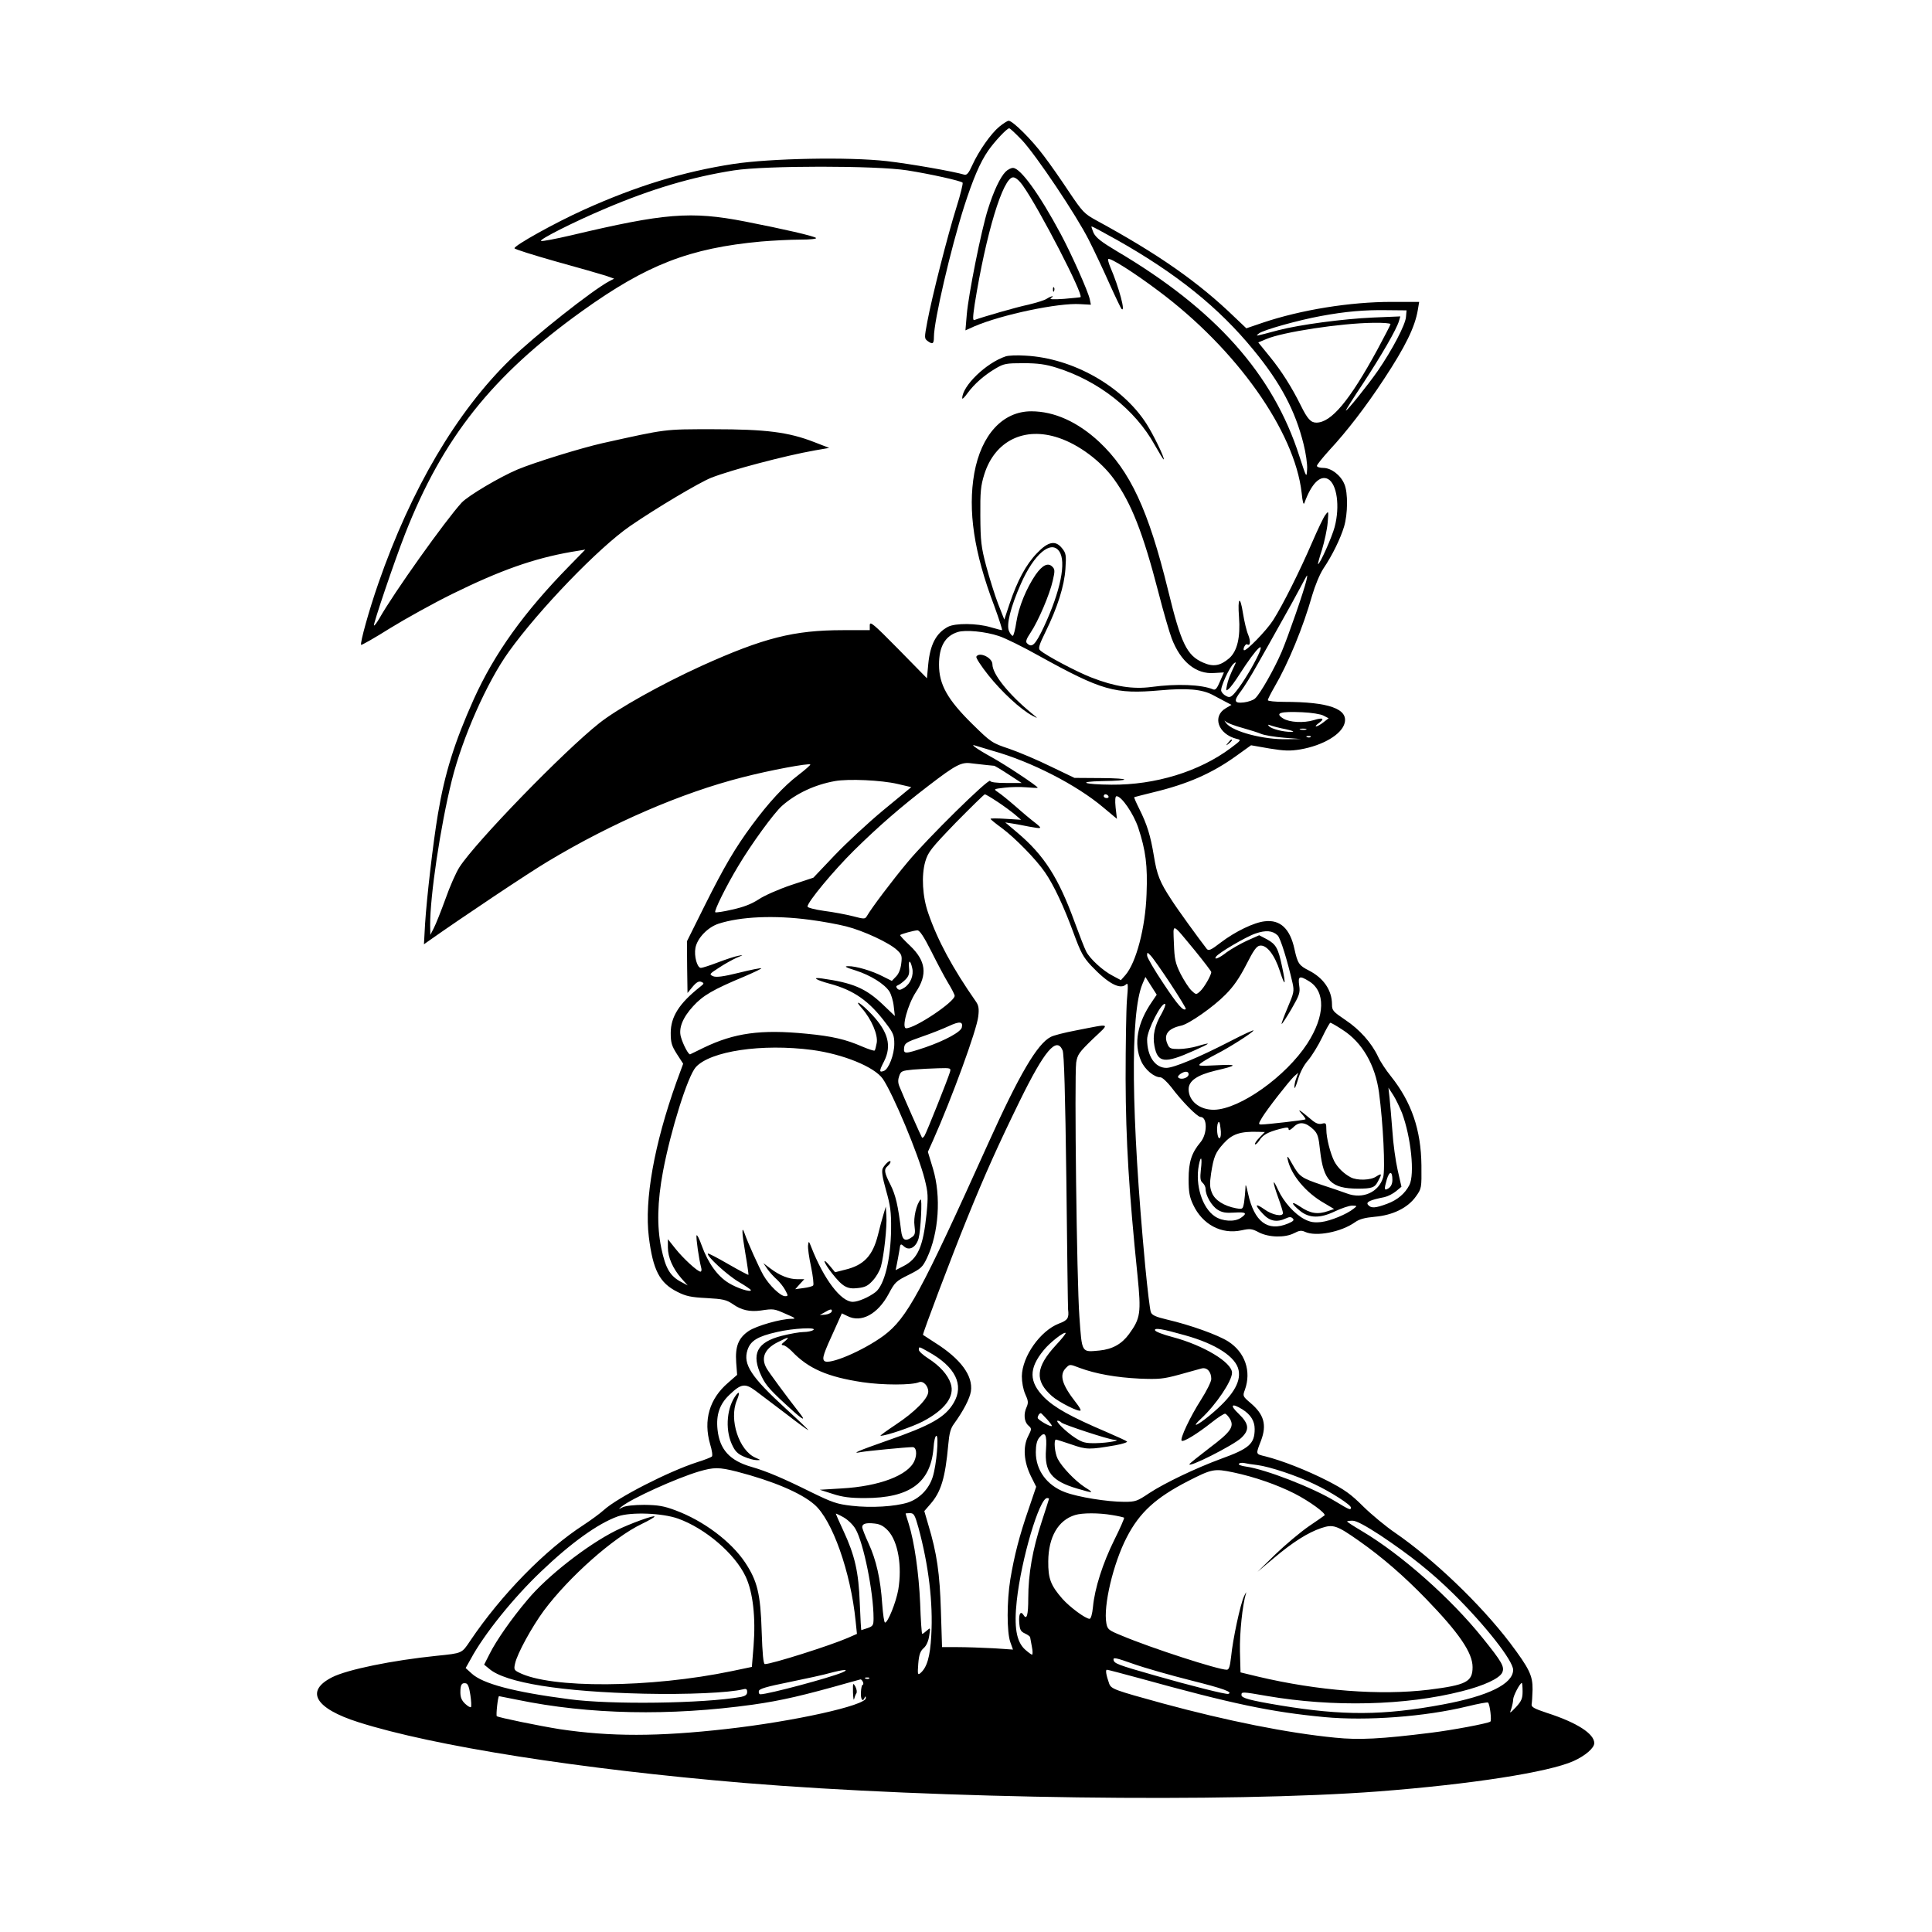 <?xml version="1.0" standalone="no"?>
<!DOCTYPE svg PUBLIC "-//W3C//DTD SVG 20010904//EN"
 "http://www.w3.org/TR/2001/REC-SVG-20010904/DTD/svg10.dtd">
<svg version="1.0" xmlns="http://www.w3.org/2000/svg"
 width="1024pt" height="1024pt" viewBox="0 0 1024 1024"
 preserveAspectRatio="xMidYMid meet">
<g transform="translate(0,1024) scale(0.1,-0.1)"
fill="#000000" stroke="none">
<path d="M5297 9569 c-44 -36 -109 -128 -144 -205 -18 -41 -29 -53 -41 -50
-56 17 -289 58 -412 72 -201 23 -615 15 -813 -15 -266 -41 -514 -117 -793
-243 -151 -68 -370 -190 -367 -204 1 -5 100 -36 220 -70 120 -33 238 -67 263
-75 l45 -16 -25 -13 c-92 -49 -396 -290 -526 -416 -284 -277 -525 -686 -698
-1184 -50 -143 -99 -320 -92 -328 3 -2 72 37 153 88 81 50 229 132 328 181
256 126 433 189 634 224 l73 12 -84 -86 c-242 -247 -397 -464 -507 -707 -103
-230 -154 -394 -190 -609 -26 -154 -59 -442 -68 -581 l-6 -109 21 15 c184 130
536 365 637 425 338 203 708 363 1030 445 147 38 352 76 360 68 2 -2 -27 -28
-65 -57 -76 -58 -156 -145 -244 -264 -90 -122 -147 -219 -250 -425 l-95 -191
1 -137 2 -137 27 33 c20 24 33 31 46 26 16 -7 16 -9 -7 -27 -110 -87 -155
-158 -155 -244 0 -51 5 -68 33 -112 l33 -51 -36 -98 c-118 -331 -170 -623
-146 -820 22 -176 57 -244 151 -291 45 -23 73 -29 155 -33 88 -5 105 -9 139
-32 45 -32 90 -42 148 -34 68 10 70 10 133 -18 52 -22 56 -26 30 -26 -56 0
-185 -37 -226 -64 -55 -37 -73 -82 -67 -167 l5 -66 -48 -42 c-99 -85 -132
-198 -95 -326 10 -32 14 -61 9 -65 -4 -4 -39 -18 -78 -30 -154 -50 -421 -187
-494 -253 -21 -19 -69 -54 -107 -79 -203 -131 -437 -370 -602 -615 -45 -67
-41 -65 -177 -79 -235 -24 -475 -73 -555 -114 -144 -73 -90 -165 140 -238 399
-127 1176 -249 2045 -322 1020 -84 2569 -105 3359 -45 495 38 904 102 1036
161 62 28 110 69 110 95 0 50 -92 109 -250 160 -69 23 -84 31 -82 46 2 10 4
45 5 78 1 74 -17 111 -120 248 -156 205 -406 444 -610 584 -47 32 -122 94
-167 138 -67 67 -100 90 -191 137 -112 57 -241 107 -328 129 -53 13 -52 9 -23
84 31 83 16 138 -56 199 -41 35 -42 37 -30 69 36 99 1 200 -88 257 -55 35
-200 87 -324 116 -59 14 -80 23 -86 39 -5 11 -18 121 -30 245 -75 801 -80
1338 -15 1494 l16 38 30 -47 30 -47 -25 -37 c-78 -113 -98 -223 -58 -314 20
-46 69 -87 103 -87 9 0 35 -24 57 -52 56 -75 138 -158 155 -158 37 0 37 -90 0
-134 -47 -56 -63 -104 -63 -196 0 -68 5 -95 24 -135 49 -105 150 -159 256
-136 45 10 56 9 93 -11 53 -27 138 -29 186 -4 27 14 39 16 58 7 59 -27 192 -1
265 51 24 17 52 24 105 29 95 8 175 47 218 108 30 42 30 44 29 164 -2 188 -52
335 -162 473 -26 32 -57 79 -68 104 -35 74 -98 144 -173 194 -65 44 -71 50
-71 82 0 75 -44 140 -122 180 -53 27 -60 37 -77 114 -23 107 -75 157 -157 147
-57 -6 -155 -53 -233 -112 -53 -41 -65 -46 -75 -34 -45 58 -158 214 -187 260
-62 94 -77 133 -93 232 -18 109 -36 167 -78 251 -16 32 -28 59 -26 61 2 1 46
12 98 25 184 44 314 101 443 194 l78 56 97 -17 c80 -13 109 -14 164 -5 121 21
220 80 235 140 19 75 -85 112 -319 112 -49 0 -88 4 -88 9 0 6 16 37 35 70 73
125 152 316 200 486 15 51 40 112 59 141 48 71 91 160 110 223 20 67 21 180 2
224 -19 48 -70 87 -112 87 -19 0 -34 5 -34 11 0 6 30 43 66 83 93 100 193 230
289 376 114 173 165 277 180 368 l7 42 -146 0 c-220 0 -480 -42 -682 -110
l-88 -30 -60 57 c-193 187 -406 336 -737 516 -62 34 -72 45 -142 149 -41 62
-102 150 -136 194 -62 83 -163 184 -185 184 -6 0 -28 -14 -49 -31z m120 -72
c77 -83 288 -398 354 -529 29 -57 78 -161 109 -231 32 -71 61 -131 64 -134 24
-24 -13 114 -59 221 -9 21 -14 41 -11 43 9 9 136 -71 265 -168 415 -309 723
-745 760 -1071 5 -50 10 -67 15 -53 37 102 83 148 125 126 47 -26 64 -144 35
-254 -14 -53 -78 -197 -88 -197 -2 0 7 35 21 77 13 43 27 107 30 143 5 63 5
64 -12 41 -10 -12 -41 -78 -70 -145 -66 -153 -155 -331 -207 -413 -35 -55
-146 -169 -155 -159 -7 7 9 36 17 31 17 -11 20 15 6 50 -9 20 -21 72 -28 115
-15 97 -29 84 -21 -20 8 -108 -9 -181 -52 -219 -47 -40 -84 -47 -138 -23 -87
38 -117 101 -186 384 -104 425 -201 632 -365 786 -114 106 -238 162 -360 162
-151 0 -265 -124 -302 -328 -35 -198 -2 -420 106 -704 26 -71 44 -128 41 -128
-4 0 -32 7 -62 16 -71 21 -185 22 -224 2 -63 -33 -95 -94 -105 -198 l-7 -75
-151 154 c-132 134 -152 151 -152 127 l0 -26 -142 0 c-261 0 -421 -41 -749
-189 -215 -98 -449 -229 -544 -305 -188 -149 -652 -627 -739 -761 -18 -27 -52
-104 -75 -170 -24 -66 -52 -136 -62 -155 l-18 -35 -1 51 c-1 154 54 523 115
769 56 225 186 520 302 681 160 223 476 551 643 666 135 93 365 230 430 256
108 42 391 117 550 145 l75 13 -80 31 c-136 53 -256 68 -535 68 -263 0 -244 2
-587 -74 -114 -26 -355 -100 -449 -139 -95 -40 -262 -139 -297 -176 -86 -94
-362 -481 -437 -615 -13 -22 -26 -39 -28 -36 -5 5 107 337 165 485 199 508
462 840 938 1181 343 246 569 334 950 369 61 5 153 10 205 10 57 0 90 4 85 9
-11 10 -171 47 -376 87 -288 56 -428 44 -921 -73 -82 -19 -154 -33 -160 -30
-16 5 171 100 339 171 247 105 460 168 683 203 168 26 754 26 919 0 126 -20
282 -55 293 -65 3 -4 -11 -63 -33 -132 -46 -146 -130 -476 -154 -605 -16 -85
-16 -89 1 -102 27 -20 34 -16 34 21 0 86 89 467 160 691 48 149 85 235 128
297 34 49 99 118 111 118 5 0 35 -29 68 -63z m502 -528 c317 -179 541 -359
725 -584 143 -174 221 -321 265 -498 12 -47 21 -108 19 -134 -3 -48 -3 -47
-41 69 -139 435 -445 778 -968 1087 -82 49 -110 71 -123 97 -8 19 -13 34 -10
34 4 0 63 -32 133 -71z m1533 -409 c-3 -41 -72 -173 -149 -285 -53 -76 -165
-216 -170 -211 -1 1 40 67 93 146 95 145 176 284 189 329 l7 24 -145 -6 c-159
-7 -389 -38 -501 -67 -128 -34 -124 -34 -103 -17 22 18 208 70 328 92 129 24
232 33 349 31 l105 -1 -3 -35z m-82 -38 c0 -4 -32 -65 -70 -136 -147 -270
-244 -386 -323 -386 -29 0 -47 19 -82 90 -49 99 -103 184 -165 260 l-61 75 43
18 c86 37 393 84 566 86 50 1 92 -2 92 -7z m-1758 -603 c107 -36 222 -122 292
-218 92 -127 154 -284 236 -601 26 -102 58 -211 70 -243 47 -124 129 -192 226
-184 l51 3 -21 -48 c-15 -36 -24 -47 -36 -42 -62 26 -193 31 -327 13 -98 -13
-195 2 -318 50 -76 29 -246 119 -273 145 -10 9 -4 29 29 96 64 130 100 244
106 335 5 72 3 83 -17 108 -35 45 -74 38 -134 -25 -58 -60 -104 -146 -145
-268 l-28 -84 -33 84 c-18 47 -46 137 -63 200 -27 102 -30 132 -31 265 -1 129
2 160 21 221 56 178 213 255 395 193z m2 -601 c39 -55 7 -211 -81 -400 -46
-97 -63 -114 -90 -87 -8 8 -3 23 20 57 40 60 101 202 117 275 12 51 11 60 -2
73 -23 24 -53 9 -89 -42 -49 -72 -89 -169 -102 -250 -6 -41 -15 -74 -19 -74
-5 0 -14 11 -20 25 -15 33 8 127 63 251 69 157 160 234 203 172z m1310 -155
c-12 -53 -97 -298 -131 -378 -39 -91 -115 -225 -141 -247 -9 -9 -36 -18 -59
-21 -53 -6 -56 8 -14 62 15 20 52 79 81 131 30 52 86 152 125 222 40 70 87
156 106 192 19 36 35 66 37 66 1 0 0 -12 -4 -27z m-1630 -294 c34 -11 129 -58
211 -104 336 -186 404 -205 644 -184 143 13 222 6 280 -25 14 -8 42 -22 62
-33 l36 -19 -29 -17 c-75 -43 -42 -138 56 -163 26 -6 25 -7 -31 -49 -167 -125
-401 -196 -632 -194 -146 1 -187 16 -51 19 160 2 158 15 -3 16 l-142 1 -125
60 c-69 34 -168 76 -220 94 -93 31 -97 34 -197 132 -131 129 -176 209 -176
314 0 96 32 152 99 173 41 13 146 3 218 -21z m1365 -121 c-36 -71 -88 -152
-119 -186 -17 -18 -25 -20 -41 -11 -11 5 -23 17 -26 26 -7 17 43 127 66 146 8
7 12 8 10 2 -31 -65 -41 -91 -46 -118 -6 -28 -5 -31 9 -19 9 7 36 43 59 80 93
145 144 191 88 80z m356 -301 l27 -14 -27 -21 c-15 -12 -33 -22 -39 -22 -6 0
0 7 12 16 36 25 25 33 -25 17 -53 -16 -129 -12 -162 9 -46 29 -16 38 101 33
48 -2 99 -10 113 -18z m-430 -65 c39 -11 84 -25 100 -32 17 -7 71 -16 120 -20
l90 -7 -73 -1 c-125 -3 -287 40 -322 84 -13 17 -13 18 0 7 9 -6 47 -21 85 -31z
m230 -7 c39 -9 49 -13 30 -14 -42 -1 -105 15 -119 30 -8 9 -6 10 9 4 11 -4 47
-14 80 -20z m108 -2 c-7 -2 -21 -2 -30 0 -10 3 -4 5 12 5 17 0 24 -2 18 -5z
m24 -39 c-3 -3 -12 -4 -19 -1 -8 3 -5 6 6 6 11 1 17 -2 13 -5z m-1687 -73
c205 -57 446 -181 587 -300 l73 -61 -7 60 c-4 39 -2 60 5 60 27 0 90 -93 115
-167 40 -122 50 -200 44 -352 -6 -178 -55 -363 -112 -429 l-24 -27 -43 23
c-53 27 -122 91 -141 129 -8 15 -36 87 -62 158 -85 233 -161 352 -303 472
l-64 54 39 -6 c21 -3 60 -11 86 -16 71 -13 74 -12 35 19 -20 15 -67 54 -104
87 -38 33 -80 67 -94 76 -25 17 -25 17 34 24 32 4 85 5 117 2 32 -3 59 -4 59
-2 0 8 -167 119 -241 160 -80 44 -123 75 -89 63 9 -3 49 -15 90 -27z m-30 -76
c19 -2 38 -4 41 -4 3 -1 37 -21 75 -46 l69 -45 -82 0 c-52 0 -83 4 -85 11 -6
17 -335 -307 -437 -430 -82 -98 -192 -244 -216 -286 -10 -17 -14 -17 -75 -1
-36 9 -104 22 -152 28 -49 7 -88 17 -88 23 0 24 137 189 246 297 133 131 251
233 396 344 146 112 174 126 228 118 25 -3 61 -7 80 -9z m-473 -100 l73 -17
-148 -122 c-81 -67 -197 -175 -259 -240 l-112 -118 -118 -39 c-65 -22 -143
-56 -172 -76 -39 -25 -80 -41 -140 -54 -46 -11 -87 -17 -90 -14 -7 7 58 139
122 245 69 116 189 281 232 319 75 66 174 112 280 131 71 13 247 5 332 -15z
m529 -94 c32 -21 74 -52 92 -67 l34 -29 -81 5 c-45 3 -81 3 -81 0 0 -3 27 -25
60 -49 69 -51 182 -166 229 -235 47 -68 101 -184 151 -321 38 -103 51 -128 94
-174 89 -94 154 -129 185 -98 10 10 11 -6 4 -83 -4 -52 -7 -241 -7 -420 1
-326 18 -600 63 -1040 20 -200 16 -227 -45 -311 -39 -53 -88 -80 -156 -87 -97
-9 -93 -16 -107 180 -14 189 -27 1269 -17 1346 7 43 15 54 88 125 93 88 103
83 -92 45 -58 -11 -117 -26 -131 -34 -71 -36 -167 -200 -329 -559 -360 -798
-432 -931 -556 -1024 -109 -80 -291 -158 -315 -134 -13 13 -4 39 58 174 l35
78 29 -14 c73 -38 161 9 219 117 33 62 39 68 106 101 66 33 74 41 97 89 63
133 76 327 32 474 l-27 89 27 60 c99 222 233 588 240 658 5 40 2 58 -12 78
-125 179 -203 324 -253 469 -31 88 -37 200 -16 273 15 51 30 70 162 207 81 82
150 150 154 150 4 0 33 -17 66 -39z m589 29 c3 -5 -1 -10 -9 -10 -9 0 -16 5
-16 10 0 6 4 10 9 10 6 0 13 -4 16 -10z m-1583 -655 c63 -8 150 -24 193 -35
91 -23 227 -86 269 -125 25 -23 28 -31 23 -71 -3 -28 -13 -55 -27 -69 l-23
-24 -46 23 c-59 31 -146 56 -185 55 -24 0 -15 -6 40 -23 78 -25 152 -71 178
-111 9 -14 20 -49 23 -78 l6 -52 -66 63 c-89 84 -157 113 -321 136 -56 8 -32
-8 42 -28 127 -34 209 -91 297 -209 40 -52 45 -65 45 -110 0 -57 -30 -134 -55
-143 -26 -10 -26 -1 1 51 41 82 22 155 -64 247 -57 61 -103 89 -53 33 50 -57
85 -139 78 -182 -4 -20 -8 -38 -11 -41 -3 -3 -33 7 -66 21 -87 38 -159 55
-295 68 -243 24 -383 4 -545 -74 -36 -18 -68 -33 -72 -35 -8 -4 -37 50 -49 92
-13 46 9 102 65 163 52 57 105 88 273 158 51 22 91 41 88 43 -2 2 -56 -8 -119
-24 -85 -21 -120 -25 -137 -18 -21 10 -19 12 32 45 30 20 72 43 94 53 37 15
37 16 8 10 -18 -3 -66 -19 -108 -35 -42 -16 -82 -29 -90 -29 -20 0 -37 63 -29
106 10 52 65 109 122 128 117 38 296 46 484 21z m2042 -164 c47 -58 86 -109
86 -113 0 -17 -38 -83 -59 -102 -21 -19 -22 -19 -47 5 -13 13 -39 53 -57 88
-28 57 -32 78 -35 161 -4 111 -15 114 112 -39z m-1398 -3 c31 -62 71 -138 90
-169 19 -31 34 -61 34 -67 0 -32 -209 -172 -257 -172 -26 0 8 125 51 191 63
94 54 166 -31 247 -31 29 -54 54 -52 56 6 6 72 24 91 25 12 1 34 -32 74 -111z
m1836 84 c15 -15 51 -131 79 -253 9 -42 7 -52 -26 -129 -19 -45 -34 -85 -32
-87 2 -2 25 33 52 79 42 73 47 86 41 125 -7 50 2 53 51 23 90 -54 87 -184 -8
-331 -113 -174 -357 -348 -494 -351 -76 -1 -135 46 -135 109 0 44 45 75 140
98 121 28 124 35 10 29 -98 -5 -104 -4 -85 11 11 9 47 30 80 47 71 36 190 112
199 126 4 6 -53 -20 -126 -58 -163 -84 -297 -140 -336 -140 -60 0 -102 62
-102 151 0 49 79 203 96 187 3 -4 -6 -26 -19 -50 -37 -63 -49 -116 -38 -173
17 -89 54 -93 206 -25 95 42 101 49 21 25 -27 -8 -71 -15 -98 -15 -42 0 -50 3
-59 24 -24 51 1 85 72 100 41 9 169 98 234 164 43 43 74 88 110 158 39 77 55
100 73 102 36 5 78 -49 106 -136 28 -87 33 -76 11 26 -20 96 -32 117 -79 143
l-42 22 -65 -29 c-35 -16 -83 -44 -107 -61 -40 -32 -70 -43 -57 -24 11 19 159
106 209 123 55 19 91 16 118 -10z m-568 -256 c47 -72 84 -132 81 -134 -13 -13
-42 20 -119 136 -47 70 -86 137 -86 147 0 19 1 19 19 0 11 -11 58 -78 105
-149z m-1369 83 c9 -38 -9 -83 -42 -104 -20 -13 -28 -14 -37 -5 -8 10 -7 14 3
18 8 3 26 16 39 29 19 19 23 32 20 63 -4 44 7 44 17 -1z m263 -314 c-4 -24
-89 -70 -193 -106 -108 -36 -117 -37 -113 -2 3 24 12 30 93 58 50 17 115 43
145 57 56 26 75 24 68 -7z m2019 -14 c103 -66 172 -185 192 -331 22 -164 34
-409 22 -450 -23 -79 -108 -117 -191 -86 -25 9 -85 30 -135 46 -109 37 -117
43 -156 111 -23 42 -29 47 -24 24 18 -83 97 -177 194 -232 l52 -31 -32 -11
c-55 -19 -94 -13 -147 23 -52 35 -52 19 0 -23 48 -38 105 -39 182 -2 36 17 77
31 93 31 27 -1 27 -1 8 -16 -37 -30 -123 -65 -172 -71 -38 -4 -58 -1 -89 15
-52 27 -110 91 -140 156 -31 68 -30 44 1 -42 14 -38 25 -75 25 -81 0 -22 -57
-11 -98 19 -51 36 -54 25 -8 -24 36 -39 73 -46 121 -24 19 9 28 9 37 0 9 -9 3
-15 -25 -27 -108 -45 -179 9 -212 159 -11 50 -14 55 -14 26 -1 -19 -4 -52 -7
-73 -7 -37 -7 -37 -43 -31 -63 12 -111 42 -127 81 -12 29 -13 48 -5 103 14 90
23 111 66 159 46 51 89 65 184 62 l35 -1 -29 -30 c-16 -16 -26 -32 -23 -35 3
-3 13 6 22 19 19 31 45 45 108 62 40 10 48 10 48 -1 0 -9 10 -4 26 11 30 31
64 27 105 -12 23 -22 28 -38 36 -114 18 -159 59 -200 200 -200 76 0 90 5 108
41 21 39 19 42 -11 23 -29 -20 -101 -22 -135 -4 -36 19 -69 51 -87 85 -21 42
-42 123 -42 168 0 34 -2 37 -24 31 -17 -4 -33 2 -57 23 -59 50 -77 61 -50 30
14 -15 23 -28 20 -30 -5 -4 -205 -27 -232 -27 -18 0 -18 2 2 36 27 45 142 192
170 219 l22 19 -10 -28 c-6 -15 -11 -37 -10 -49 0 -12 8 6 18 39 11 39 31 78
55 105 20 24 54 79 74 121 20 42 40 77 43 77 3 1 33 -16 66 -38z m-1485 -108
c8 -20 14 -227 20 -693 4 -366 8 -672 9 -680 6 -46 -2 -58 -48 -75 -99 -38
-195 -174 -197 -279 0 -32 7 -70 18 -95 16 -34 17 -46 8 -67 -18 -38 -14 -79
8 -99 19 -17 19 -18 -1 -58 -28 -55 -23 -134 15 -211 l28 -56 -40 -118 c-50
-144 -76 -248 -97 -372 -19 -118 -19 -281 0 -334 l14 -39 -106 7 c-58 3 -143
6 -188 6 l-82 0 -6 193 c-6 197 -21 304 -67 456 l-21 72 32 37 c57 65 79 139
95 315 5 58 12 86 30 110 50 69 84 134 90 173 12 82 -54 172 -191 258 -33 21
-61 40 -63 41 -4 3 152 416 233 615 96 237 166 392 280 625 131 267 195 343
227 268z m-1327 2 c163 -22 329 -89 374 -153 53 -77 189 -400 222 -532 18 -72
19 -91 10 -183 -18 -175 -46 -239 -123 -278 l-41 -21 7 34 c4 18 9 50 13 71 5
36 6 37 24 21 28 -26 65 -5 78 43 11 41 20 216 10 205 -22 -25 -38 -96 -32
-138 5 -39 3 -49 -12 -60 -37 -27 -53 -18 -59 34 -16 133 -29 188 -56 242 -34
67 -36 82 -15 100 8 7 15 17 15 22 0 14 -28 -10 -41 -34 -7 -14 -3 -45 17
-116 23 -81 28 -115 27 -207 -2 -160 -35 -295 -82 -333 -35 -27 -92 -52 -121
-52 -63 0 -154 121 -220 290 -13 33 -14 34 -17 10 -2 -14 5 -65 16 -115 10
-49 15 -94 11 -98 -4 -5 -27 -11 -51 -14 l-44 -6 24 27 24 26 -37 0 c-44 0
-93 19 -143 57 l-37 28 22 -32 c12 -17 35 -42 50 -55 15 -14 35 -39 44 -56 16
-30 16 -32 -1 -32 -24 0 -83 56 -115 111 -23 41 -82 171 -100 223 -16 45 -14
1 4 -104 11 -63 18 -115 17 -117 -2 -1 -50 24 -107 57 -57 33 -105 58 -108 56
-10 -11 103 -115 163 -150 36 -21 65 -41 65 -44 0 -13 -73 10 -118 38 -59 36
-109 105 -143 199 -12 35 -25 59 -27 53 -4 -12 13 -128 24 -169 4 -13 2 -23
-3 -23 -16 0 -93 71 -134 123 l-39 49 0 -44 c0 -52 26 -111 71 -163 l34 -38
-30 16 c-63 32 -87 72 -110 182 -24 115 -21 245 9 406 41 218 131 505 174 553
77 85 350 126 617 91z m730 -117 c-10 -35 -124 -321 -135 -338 -5 -8 -11 -12
-13 -10 -4 5 -98 217 -120 272 -8 19 -8 36 -1 55 9 26 14 28 74 34 36 3 96 6
133 7 66 2 68 1 62 -20z m1265 -12 c0 -17 -35 -30 -51 -20 -9 5 -6 11 6 21 24
17 45 17 45 -1z m1131 -205 c48 -130 68 -325 39 -382 -23 -45 -63 -79 -117
-99 -64 -24 -86 -25 -102 -6 -13 15 11 26 87 41 18 4 45 18 61 31 l29 24 -20
88 c-11 48 -24 141 -28 207 -5 66 -12 145 -15 175 l-6 55 26 -40 c14 -22 34
-65 46 -94z m-966 -133 c-12 -9 -20 57 -9 81 5 11 10 2 13 -29 4 -25 2 -48 -4
-52z m-100 -166 c-5 -47 -3 -61 9 -71 9 -8 16 -22 16 -33 0 -35 32 -90 64
-110 24 -15 44 -18 89 -15 61 4 70 -3 35 -27 -33 -24 -99 -20 -139 7 -67 45
-105 166 -85 271 11 57 19 42 11 -22z m1015 -55 c0 -21 -7 -36 -20 -45 -24
-15 -25 -7 -9 49 14 44 29 42 29 -4z m-2972 -699 c-3 -7 -18 -14 -34 -16 l-29
-2 25 14 c31 19 43 20 38 4z m-98 -98 c-8 -5 -31 -10 -51 -10 -20 0 -71 -9
-115 -20 -133 -34 -164 -96 -108 -214 24 -51 49 -78 171 -188 48 -43 63 -49
36 -14 -72 92 -170 225 -180 244 -31 54 -11 102 57 137 59 30 70 32 39 5 -18
-14 -20 -19 -8 -20 8 0 28 -14 45 -31 88 -93 190 -137 376 -165 108 -16 262
-16 299 0 22 9 49 -19 49 -50 0 -36 -71 -108 -174 -176 -48 -32 -84 -58 -79
-58 30 0 168 47 224 76 118 62 171 133 148 201 -15 46 -58 94 -119 133 -28 18
-50 38 -50 46 0 18 0 18 51 -11 143 -79 190 -175 134 -270 -45 -77 -121 -120
-354 -201 -151 -53 -196 -72 -136 -60 26 5 240 26 272 26 20 0 25 -37 10 -72
-32 -77 -186 -136 -387 -147 l-115 -7 69 -22 c52 -17 92 -22 170 -22 238 0
349 81 364 266 2 35 9 64 15 64 14 0 1 -152 -19 -217 -20 -65 -71 -117 -133
-137 -68 -21 -193 -29 -296 -17 -80 9 -104 18 -215 72 -147 73 -236 111 -316
134 -116 33 -170 92 -181 199 -8 77 11 134 63 183 61 59 83 63 138 22 25 -19
97 -73 160 -121 63 -49 117 -88 120 -88 3 0 -49 50 -117 112 -186 170 -230
237 -205 313 16 49 54 72 156 95 84 20 218 27 192 10z m1970 -27 c166 -46 272
-116 285 -186 13 -66 -35 -141 -152 -238 -69 -57 -103 -70 -47 -18 80 74 164
200 164 243 0 55 -152 146 -314 189 -50 13 -92 29 -94 36 -5 15 38 8 158 -26z
m-682 -51 c-110 -119 -115 -190 -22 -272 38 -33 142 -85 151 -76 3 3 -8 22
-25 43 -74 95 -89 146 -52 183 20 20 20 20 72 0 86 -32 195 -51 318 -57 103
-4 125 -2 210 21 52 15 106 29 119 33 29 7 51 -18 51 -56 0 -14 -25 -64 -55
-111 -57 -89 -112 -206 -102 -216 9 -9 85 38 158 96 35 28 68 49 73 47 6 -2
18 -15 26 -29 22 -40 3 -68 -109 -152 -55 -42 -102 -80 -106 -85 -16 -27 231
98 273 137 46 43 43 75 -13 129 -49 46 -38 59 20 23 43 -27 65 -61 65 -104 0
-79 -29 -104 -181 -159 -130 -48 -296 -127 -378 -181 -64 -43 -73 -46 -132
-46 -91 0 -245 25 -314 51 -96 36 -155 116 -155 212 0 38 6 62 18 77 31 38 42
17 36 -63 -9 -118 30 -167 166 -207 88 -26 92 -25 39 8 -50 33 -120 105 -143
150 -16 31 -22 102 -9 102 3 0 41 -12 82 -26 80 -28 95 -28 234 -4 38 7 65 16
60 20 -4 4 -53 26 -108 50 -190 81 -276 129 -331 184 -81 82 -82 153 -2 250
33 41 108 99 116 91 3 -2 -20 -31 -50 -63z m-49 -394 c16 -18 28 -34 26 -36
-6 -7 -75 33 -75 43 0 11 9 25 17 25 2 0 16 -15 32 -32z m77 -18 c11 -11 251
-90 279 -91 46 -2 -32 -17 -96 -18 -56 -1 -71 3 -110 28 -47 30 -109 91 -93
91 6 0 14 -4 20 -10z m1038 -225 c67 -9 206 -55 302 -101 89 -42 194 -110 194
-124 0 -16 -7 -13 -83 33 -120 73 -371 170 -474 184 -24 3 -40 10 -37 14 3 5
15 7 27 5 12 -3 44 -8 71 -11z m-2758 -35 c189 -49 339 -112 410 -174 95 -81
193 -358 219 -618 l7 -68 -48 -21 c-94 -41 -404 -139 -440 -139 -8 0 -13 53
-17 173 -6 200 -23 268 -88 366 -75 112 -221 221 -369 276 -61 23 -92 28 -165
29 -53 0 -100 -5 -115 -13 -24 -12 -24 -11 -5 4 51 42 289 150 410 186 79 23
106 23 201 -1z m2631 -4 c114 -24 233 -66 324 -112 82 -42 170 -107 159 -116
-3 -3 -41 -29 -85 -59 -43 -30 -122 -96 -175 -147 l-95 -93 87 73 c101 85 180
135 251 159 63 21 82 15 200 -68 124 -87 240 -188 357 -309 174 -180 245 -284
245 -360 0 -78 -33 -95 -233 -120 -257 -31 -586 -6 -906 70 l-91 22 -3 111
c-2 99 13 244 32 308 4 11 -1 4 -10 -15 -20 -42 -60 -229 -69 -322 -6 -51 -11
-68 -23 -68 -45 0 -398 114 -557 181 -69 28 -75 33 -81 65 -17 92 36 317 108
456 68 132 154 210 325 298 127 65 139 67 240 46z m-977 -140 c0 -2 -18 -57
-39 -122 -48 -146 -71 -276 -71 -406 0 -89 -8 -116 -25 -88 -15 24 -26 7 -23
-37 3 -41 7 -50 31 -61 15 -7 27 -16 27 -20 1 -4 5 -26 9 -49 5 -24 5 -43 1
-43 -4 0 -21 13 -38 28 -45 42 -58 118 -43 257 24 222 120 545 161 545 6 0 10
-2 10 -4z m-1966 -105 c145 -52 301 -186 358 -307 39 -83 54 -217 42 -369 l-9
-110 -105 -22 c-431 -90 -964 -94 -1131 -7 -24 12 -26 17 -19 47 11 52 89 194
153 281 133 178 368 387 519 459 37 18 67 35 67 39 1 10 -131 -38 -204 -74
-154 -77 -367 -244 -469 -367 -85 -100 -166 -217 -200 -285 l-30 -59 27 -22
c85 -74 382 -122 822 -132 227 -5 448 5 522 23 18 5 23 2 23 -14 0 -14 -9 -21
-32 -26 -198 -35 -692 -42 -912 -12 -293 38 -458 82 -516 136 l-32 29 27 48
c71 132 226 324 372 463 160 153 302 255 408 293 69 24 235 18 319 -12z m941
-56 c42 -73 95 -334 95 -472 0 -37 -3 -42 -31 -52 -18 -6 -33 -11 -34 -11 -1
0 -5 64 -8 143 -6 165 -26 253 -87 384 -22 47 -40 88 -40 90 0 2 18 -6 41 -19
23 -13 51 -40 64 -63z m333 8 c54 -199 78 -398 68 -571 -6 -114 -23 -171 -59
-201 -13 -10 -14 -4 -10 51 4 49 11 67 29 83 14 12 25 37 29 65 7 44 7 45 -12
28 -11 -10 -22 -18 -25 -18 -3 0 -8 73 -11 163 -7 159 -30 323 -61 422 -9 28
-16 51 -16 53 0 1 11 2 23 2 21 0 26 -9 45 -77z m1026 67 c32 -5 61 -12 64
-14 2 -3 -21 -56 -52 -118 -61 -123 -104 -257 -113 -355 -4 -39 -11 -63 -18
-63 -21 0 -104 61 -144 106 -62 71 -76 107 -75 199 1 129 53 218 142 245 38
12 126 12 196 0z m1423 -108 c158 -106 268 -193 387 -310 168 -166 316 -354
316 -403 -1 -74 -130 -138 -372 -183 -316 -59 -531 -60 -863 -5 -162 27 -205
39 -205 55 0 18 3 18 135 -5 350 -60 735 -51 1033 25 116 29 200 68 214 99 14
30 -1 56 -105 185 -168 209 -430 441 -637 564 -44 26 -80 49 -80 52 0 2 13 4
29 4 20 0 68 -26 148 -78z m-2610 25 c53 -58 75 -187 54 -313 -12 -67 -55
-174 -70 -174 -5 0 -11 44 -15 97 -9 135 -32 235 -72 322 -19 41 -34 80 -34
87 0 18 20 24 65 19 30 -3 48 -13 72 -38z m1603 -793 c176 -44 227 -63 200
-72 -11 -4 -202 44 -390 98 -197 56 -214 63 -218 82 -3 15 12 12 105 -21 59
-21 196 -60 303 -87z m-1845 42 c-64 -28 -394 -116 -434 -116 -7 0 -11 7 -9
17 2 12 39 23 163 48 88 18 185 39 215 48 72 19 106 21 65 3z m1571 -30 c499
-138 700 -180 984 -207 223 -21 533 2 758 57 57 14 106 23 109 20 10 -10 20
-96 12 -101 -15 -10 -201 -45 -315 -59 -264 -33 -381 -39 -508 -26 -254 25
-571 89 -911 181 -259 71 -275 77 -286 105 -16 45 -21 74 -12 74 5 0 81 -20
169 -44z m-1429 -2 c-3 -3 -12 -4 -19 -1 -8 3 -5 6 6 6 11 1 17 -2 13 -5z
m-33 -19 c3 -8 2 -15 -2 -15 -4 0 -8 -18 -9 -40 -2 -38 10 -54 20 -27 4 8 6 7
6 -3 2 -39 -382 -124 -739 -164 -363 -41 -614 -41 -883 -1 -107 17 -327 62
-334 69 -5 5 6 106 12 106 1 0 45 -9 96 -19 382 -79 810 -87 1249 -26 154 22
266 48 520 120 25 7 48 13 51 14 4 0 9 -6 13 -14z m-2081 -69 c5 -32 6 -61 3
-64 -4 -3 -17 5 -31 18 -18 17 -25 34 -25 60 0 41 7 52 29 48 11 -2 18 -21 24
-62z m5577 19 c0 -38 -6 -51 -35 -83 -34 -35 -35 -36 -25 -9 5 16 10 38 10 49
0 19 36 88 46 88 2 0 4 -20 4 -45z"/>
<path d="M5330 9330 c-29 -29 -64 -104 -94 -200 -35 -110 -103 -451 -112 -558
l-7 -83 49 22 c143 61 444 125 560 117 l56 -3 -6 29 c-8 40 -98 242 -154 346
-114 213 -214 350 -253 350 -11 0 -28 -9 -39 -20z m93 -76 c85 -120 321 -576
304 -589 -1 -1 -40 -5 -87 -9 -58 -4 -80 -3 -70 4 23 15 2 12 -23 -4 -12 -8
-56 -21 -97 -31 -63 -13 -242 -65 -285 -81 -10 -4 -9 15 1 83 60 375 150 673
204 673 13 0 33 -17 53 -46z"/>
<path d="M5581 8704 c0 -11 3 -14 6 -6 3 7 2 16 -1 19 -3 4 -6 -2 -5 -13z"/>
<path d="M5330 8351 c-103 -34 -230 -157 -230 -222 0 -7 13 6 28 27 36 49 88
95 149 131 44 26 56 28 148 28 76 0 118 -6 175 -24 221 -69 416 -221 520 -409
25 -44 46 -79 48 -77 6 6 -55 132 -91 188 -128 200 -391 349 -642 362 -44 3
-91 1 -105 -4z"/>
<path d="M5175 6760 c-4 -6 25 -50 63 -98 69 -87 171 -182 233 -215 33 -17 33
-17 -6 15 -119 98 -205 205 -205 257 0 35 -69 68 -85 41z"/>
<path d="M6509 6303 c-13 -16 -12 -17 4 -4 16 13 21 21 13 21 -2 0 -10 -8 -17
-17z"/>
<path d="M4683 3805 c-7 -22 -20 -71 -29 -108 -28 -113 -75 -163 -176 -187
l-52 -13 -28 34 c-44 52 -33 17 12 -40 56 -71 80 -85 137 -78 38 4 54 12 79
40 18 19 37 52 43 74 16 57 33 211 29 268 l-3 50 -12 -40z"/>
<path d="M3903 2848 c-50 -63 -61 -179 -25 -261 17 -38 30 -52 64 -67 24 -11
54 -19 68 -19 24 0 23 0 -6 13 -87 38 -141 202 -99 303 16 38 15 52 -2 31z"/>
<path d="M4521 1270 c1 -30 4 -46 6 -35 3 11 8 25 12 30 4 6 2 21 -5 35 -13
23 -14 21 -13 -30z"/>
</g>
</svg>
